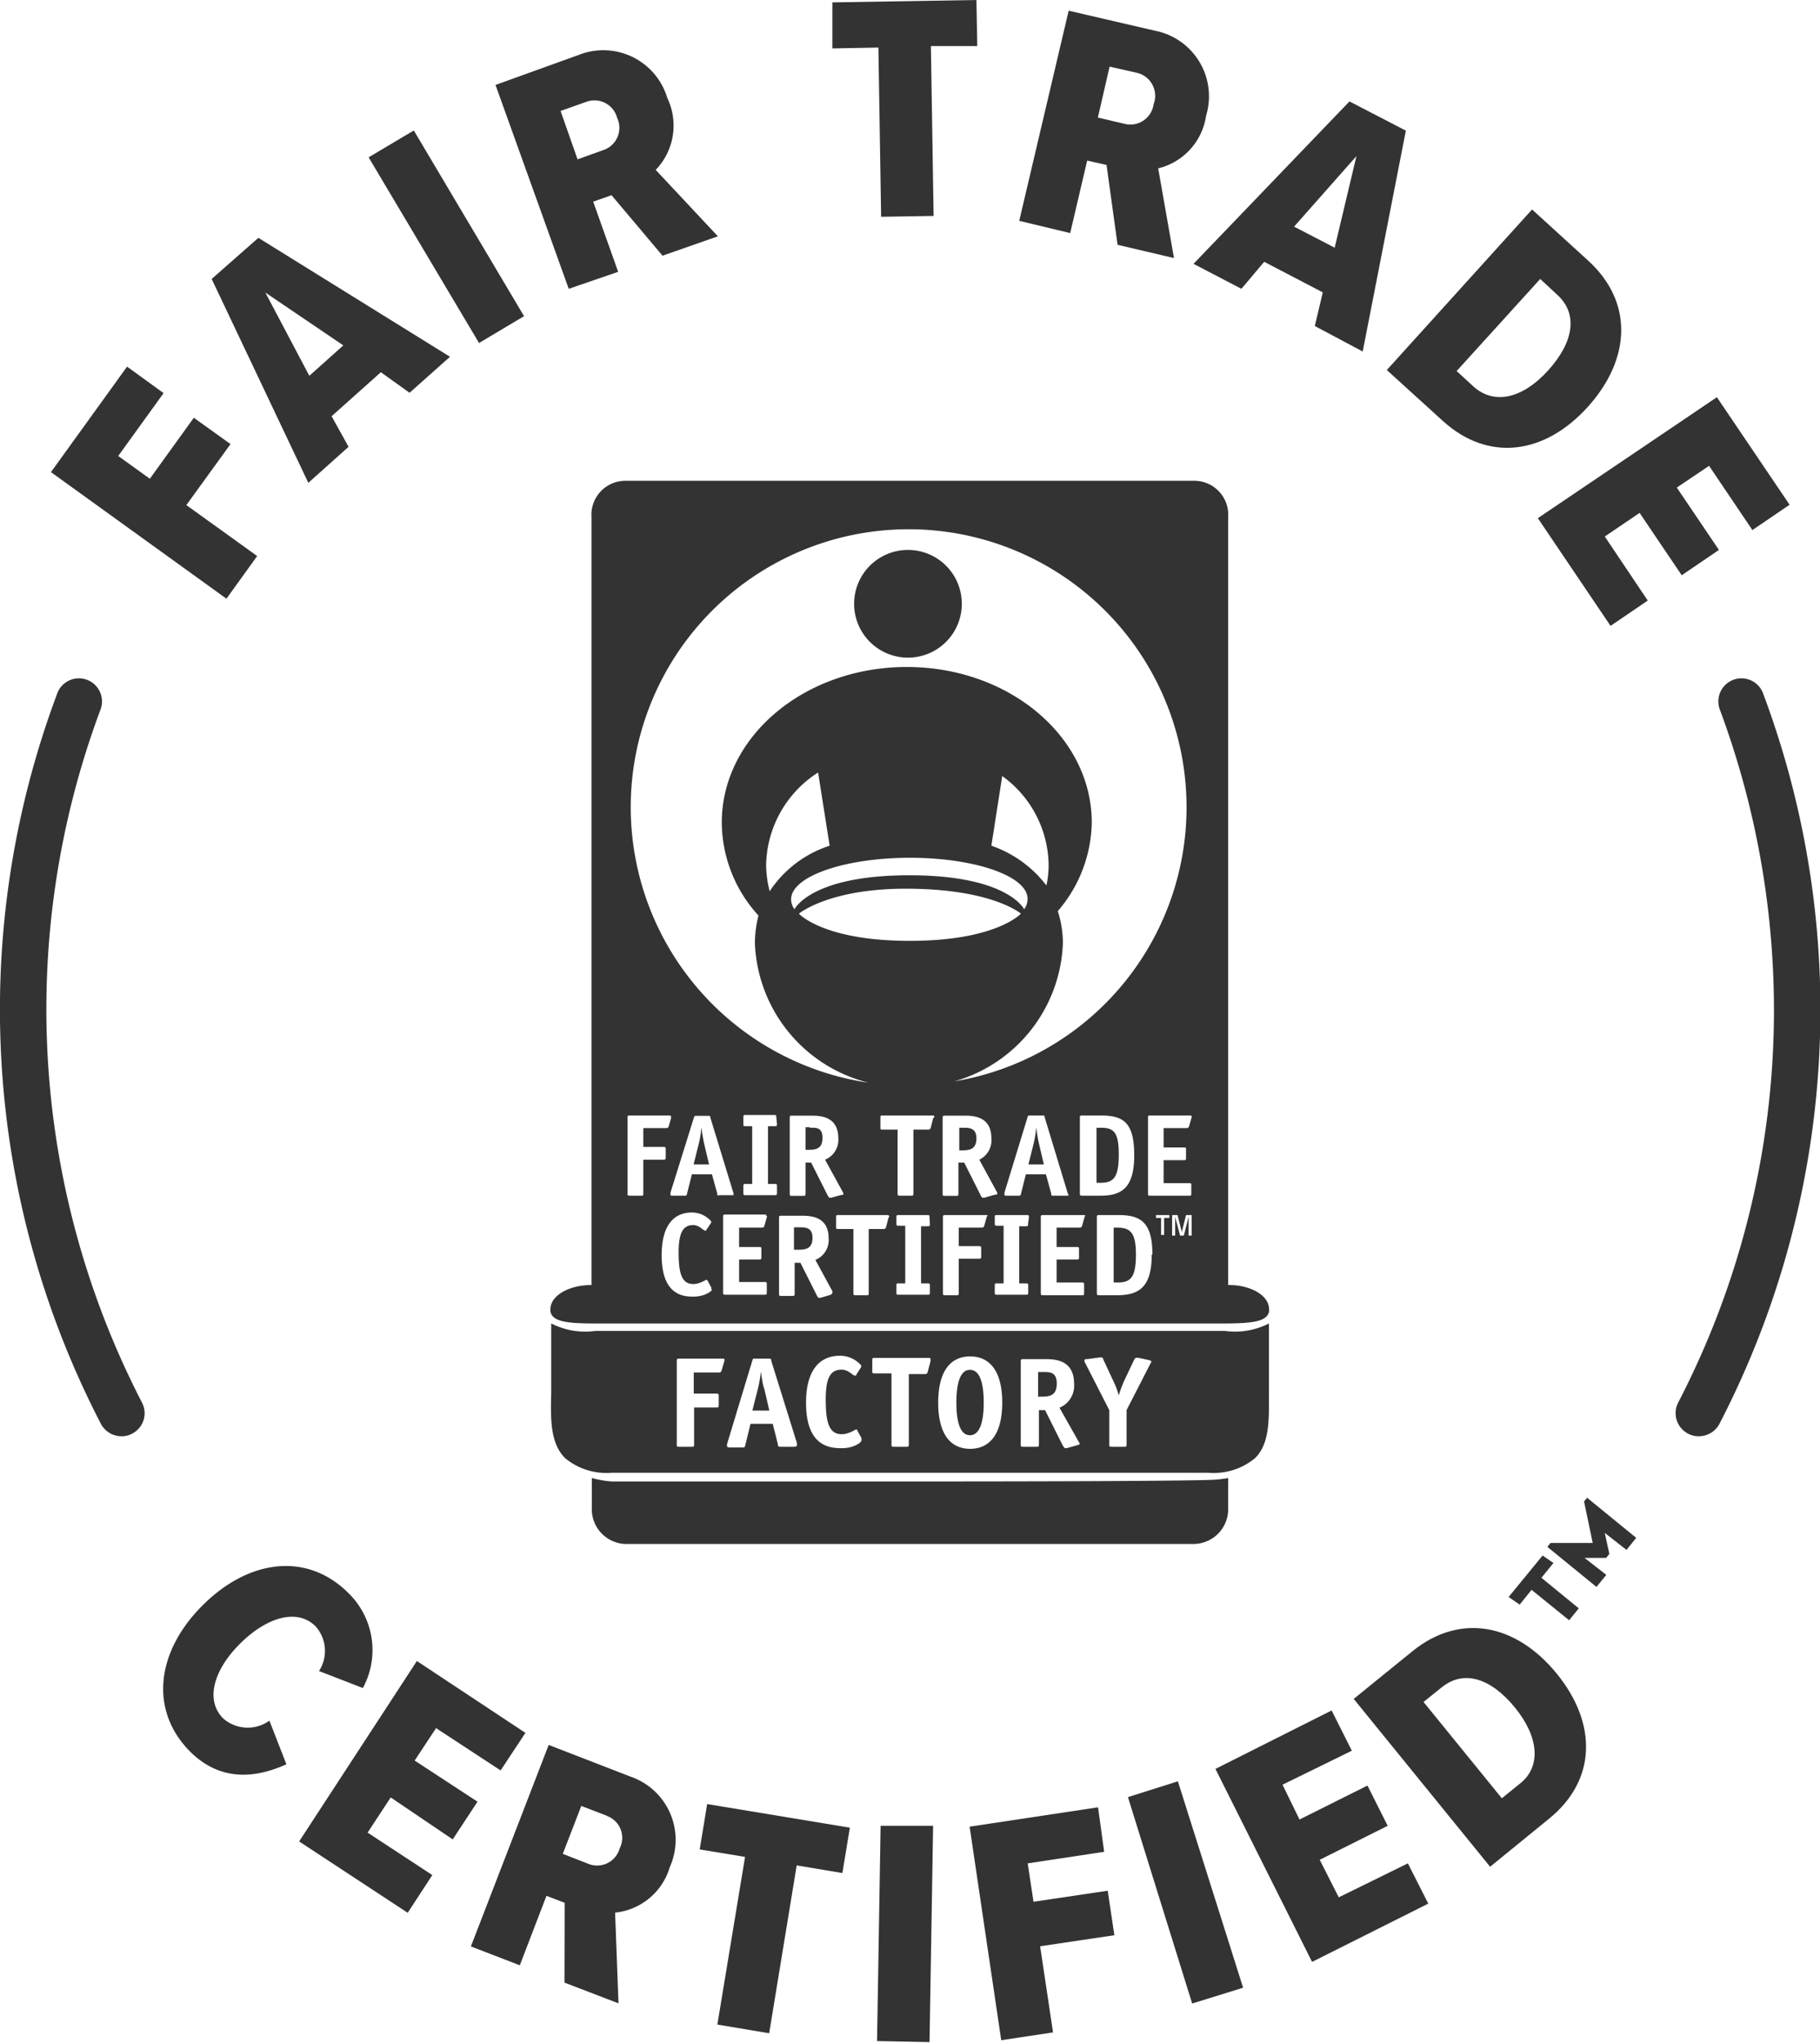 <svg xmlns="http://www.w3.org/2000/svg" viewBox="0 0 107.14 120.25"><title>Asset 1</title><path d="M7.15,84.54a1.37,1.37,0,0,1-1.21-.73A53,53,0,0,1,3.35,40.87a1.36,1.36,0,1,1,2.55.94A50.42,50.42,0,0,0,8.36,82.56a1.35,1.35,0,0,1-.59,1.83A1.26,1.26,0,0,1,7.15,84.54Z" style="fill:#333"/><path d="M100,84.54a1.29,1.29,0,0,1-.62-.15,1.36,1.36,0,0,1-.59-1.83,50.17,50.17,0,0,0,5.64-23.2,50.83,50.83,0,0,0-3.17-17.55,1.36,1.36,0,1,1,2.55-.94,53,53,0,0,1-2.59,42.94A1.37,1.37,0,0,1,100,84.54Z" style="fill:#333"/><path d="M3,27.79l4.48-6.21,2.15,1.56-2.67,3.7,1.86,1.34,2.59-3.59,2.16,1.55-2.6,3.59,4.17,3-1.81,2.51Z" style="fill:#333"/><path d="M22.42,21.91l-2.9,2.59,1,1.8-2.37,2.12-5.69-12L15.21,14l11.28,7-2.38,2.12Zm-4.21.21,2-1.79-4.59-3.11Z" style="fill:#333"/><path d="M21.7,9.26l2.66-1.58,6.49,10.93L28.2,20.19Z" style="fill:#333"/><path d="M36,11.49l-1.08.38L36.39,16l-2.91,1-4.31-12,4.88-1.76a3.93,3.93,0,0,1,5.23,2.52A3.76,3.76,0,0,1,38.6,10l3.66,3.91L39,15.05ZM34.5,6,33,6.53l1,2.85,1.53-.55a1.38,1.38,0,0,0,.8-1.89A1.38,1.38,0,0,0,34.5,6Z" style="fill:#333"/><path d="M51.71,2.8,49,2.85,49,.14,57.48,0l.05,2.71-2.73,0,.16,10-3.09.05Z" style="fill:#333"/><path d="M65.14,9.71,64,9.45l-1,4.27L60,13,62.91.63,68,1.81a3.93,3.93,0,0,1,3,5,3.74,3.74,0,0,1-2.82,3.1l.93,5.28-3.32-.78ZM66.9,4.28l-1.58-.36-.69,3,1.58.37a1.38,1.38,0,0,0,1.7-1.15A1.39,1.39,0,0,0,66.9,4.28Z" style="fill:#333"/><path d="M77.87,17.21l-3.45-1.8L73.08,17l-2.82-1.47,9.18-9.56,3.32,1.72-2.54,13L77.4,19.19Zm-1.69-3.87,2.39,1.24,1.28-5.39Z" style="fill:#333"/><path d="M90.19,12.33l3.29,3c2.69,2.44,2.53,5.8,0,8.61s-5.85,3.28-8.54.84l-3.3-3ZM86.74,22.75c1.23,1.11,2.9.7,4.39-.94s1.8-3.32.54-4.46l-1-.93-4.92,5.42Z" style="fill:#333"/><path d="M101.07,23.38l4.28,6.33-2.19,1.49-2.55-3.78-1.9,1.28,2.48,3.67L99,33.86l-2.48-3.67-2.05,1.39L97,35.35l-2.19,1.49L90.53,30.5Z" style="fill:#333"/><path d="M11.93,94.49c2.76-2.75,6.18-3.12,8.58-.72a4.68,4.68,0,0,1,.85,5.59l-2.58-1a2.18,2.18,0,0,0-.2-2.63c-1.07-1.07-2.85-.56-4.43,1s-2.09,3.36-1,4.43a2.19,2.19,0,0,0,2.71.12l1,2.57c-1.54.69-3.74,1.19-5.69-.77C8.79,100.66,9.19,97.22,11.93,94.49Z" style="fill:#333"/><path d="M24.54,97.77,30.93,102l-1.46,2.21-3.8-2.49-1.26,1.91,3.7,2.42-1.46,2.22L23,105.8l-1.36,2.07,3.81,2.5L24,112.59l-6.39-4.2Z" style="fill:#333"/><path d="M33.24,112l-1.07-.41-1.57,4.09-2.88-1.11,4.58-11.86,4.83,1.87a3.93,3.93,0,0,1,2.3,5.32,3.76,3.76,0,0,1-3.22,2.68l.2,5.34-3.18-1.22Zm2.49-5.12-1.51-.58-1.09,2.82,1.51.59a1.38,1.38,0,0,0,1.84-.91A1.37,1.37,0,0,0,35.73,106.89Z" style="fill:#333"/><path d="M43.86,109.3l-2.67-.44.44-2.67,8.4,1.39-.44,2.67-2.69-.45-1.62,9.88-3.05-.51Z" style="fill:#333"/><path d="M51.84,107.47l3.09,0-.21,12.73-3.09-.06Z" style="fill:#333"/><path d="M57.08,107.52l7.56-1.14L65,109l-4.5.68.34,2.26,4.37-.65.39,2.62-4.37.65.76,5.07-3.05.46Z" style="fill:#333"/><path d="M66.4,105.78l2.94-.93L73.18,117l-3,.93Z" style="fill:#333"/><path d="M71.55,104.12l6.84-3.44,1.19,2.37-4.08,2,1,2.05,4-2,1.19,2.37-4,2,1.12,2.21,4.07-2,1.2,2.37-6.84,3.43Z" style="fill:#333"/><path d="M79.69,100l3.45-2.8c2.82-2.29,6.11-1.62,8.5,1.31s2.36,6.27-.46,8.55l-3.46,2.82Zm9.77,5c1.29-1,1.13-2.76-.27-4.48s-3-2.27-4.32-1.2l-1.07.86,4.61,5.67Z" style="fill:#333"/><path d="M91.45,92l-.71.87,2.2,1.8-.57.7-2.21-1.79-.7.87L88.81,94l2-2.44Zm4.87-1.48-.57.71-1.28-1,.27,1.24-.19.23-1.27,0,1.28,1-.58.71-2.89-2.36.19-.23,2.48,0-.51-2.44.18-.22Z" style="fill:#333"/><path d="M50.28,35.54a3.17,3.17,0,1,1,3.17,3.17A3.17,3.17,0,0,1,50.28,35.54ZM61.39,80.76h-.28v1.45h.2c.49,0,.9-.07.9-.77S61.78,80.76,61.39,80.76ZM54.61,87.2H52.53c-5.17,0-14.2,0-16.55,0A6.43,6.43,0,0,1,34.84,87v1.74a2.05,2.05,0,0,0,1.95,2.14H70.3a2.05,2.05,0,0,0,2-2.14V87a7,7,0,0,1-1.09.11C68.66,87.19,58.76,87.2,54.61,87.2Zm20.1-10.12h0v.1c-.1.61-1,.72-2.6.72H69.76l-16.19,0-16.19,0H35c-1.65,0-2.5-.11-2.6-.72l0-.1c0-.86,1.17-1.45,2.42-1.44V30.44a2,2,0,0,1,1.95-2.14H70.3a2,2,0,0,1,2,2.14v45.2C73.53,75.62,74.71,76.2,74.71,77.08ZM37.13,47.54a16.4,16.4,0,0,0,14,16.19,8.82,8.82,0,0,1-6.69-8.19,6.65,6.65,0,0,1,.21-1.65,8.17,8.17,0,0,1-2.16-5.47c0-5.06,4.87-9.16,10.89-9.16s10.89,4.1,10.89,9.16a8.18,8.18,0,0,1-2,5.21,6.12,6.12,0,0,1,.3,1.91,8.8,8.8,0,0,1-6.39,8.11A16.36,16.36,0,1,0,37.13,47.54ZM64.79,65.66H63.72c-.13,0-.15,0-.15.14v4.44c0,.11,0,.14.14.14h1.06c1.22,0,2-.41,2-2.38S66.1,65.66,64.79,65.66Zm-1.94,4.56L61.5,65.77c0-.08,0-.11-.14-.11h-.72c-.11,0-.12,0-.15.1L59.13,70.2s0,.08,0,.12,0,.06.13.06h.7c.1,0,.12,0,.15-.14l.28-1.12h1.18l.31,1.12c0,.12,0,.14.11.14h.78c.07,0,.13,0,.13,0A.35.35,0,0,0,62.85,70.22ZM61.6,52.12a5.67,5.67,0,0,0,.13-1.24A6.55,6.55,0,0,0,59,45.68l-.64,4.1A6.91,6.91,0,0,1,61.6,52.12ZM48.16,45.47a6.61,6.61,0,0,0-3.06,5.41,6.4,6.4,0,0,0,.21,1.58,6.69,6.69,0,0,1,3.53-2.68Zm.41,22.79A1.26,1.26,0,0,0,49.35,67c0-1.3-1.07-1.33-1.6-1.33H46.63c-.12,0-.14,0-.14.14v4.44c0,.12,0,.14.14.14h.64c.12,0,.15,0,.15-.14V68.43h.33l.93,1.85c.07.14.12.22.16.22l.09,0,.58-.16c.07,0,.14,0,.14-.08a.42.42,0,0,0-.06-.14Zm-10.7,0h1.18c.11,0,.14,0,.14-.15v-.45c0-.13,0-.15-.14-.15H37.87V66.4h1.34a.14.14,0,0,0,.16-.11l.13-.46a.51.51,0,0,0,0-.09c0-.07,0-.08-.17-.08H37.09c-.12,0-.15,0-.15.14v4.44c0,.12,0,.14.15.14h.65c.11,0,.13,0,.13-.14Zm4,7.62a.22.22,0,0,0,0-.1l-.21-.39s-.05-.06-.08-.06-.39.25-.77.25c-.71,0-.86-.7-.86-1.87s.27-1.6.86-1.6c.36,0,.59.33.71.33s0,0,.08-.07l.26-.39a.16.16,0,0,0,0-.1,1.51,1.51,0,0,0-1.13-.51c-1.19,0-1.78.93-1.78,2.51s.57,2.44,1.78,2.44C41.45,76.35,41.91,76,41.91,75.91Zm.4-5.53h.78c.06,0,.13,0,.13,0s0-.09,0-.11l-1.36-4.45c0-.08,0-.11-.14-.11H41c-.11,0-.12,0-.15.1L39.47,70.2s0,.08,0,.12,0,.06.14.06h.69c.1,0,.12,0,.15-.14l.28-1.12h1.18l.31,1.12C42.23,70.36,42.24,70.38,42.31,70.38Zm2.84,1.21c0-.06,0-.07-.17-.07H42.72c-.12,0-.15,0-.15.14v4.43c0,.13,0,.15.15.15H45c.11,0,.14,0,.14-.15v-.45c0-.13,0-.15-.15-.15H43.51V74.14h1.17c.11,0,.14,0,.14-.14v-.46c0-.12,0-.14-.14-.14H43.51V72.26h1.33a.14.14,0,0,0,.16-.11l.13-.46A.2.2,0,0,0,45.15,71.59Zm.59-5.79c0-.12,0-.14-.15-.14H43.9c-.11,0-.14,0-.14.14v.38c0,.12,0,.14.14.14h.38v3.4H43.9c-.11,0-.14,0-.14.14v.38c0,.12,0,.14.14.14h1.69c.12,0,.15,0,.15-.14v-.38c0-.12,0-.14-.15-.14h-.38v-3.4h.38c.12,0,.15,0,.15-.14ZM49,76.09A.31.31,0,0,0,49,76l-1-1.84a1.26,1.26,0,0,0,.78-1.27c0-1.3-1.07-1.33-1.6-1.33H46c-.12,0-.14,0-.14.14v4.43c0,.13,0,.15.14.15h.64c.12,0,.14,0,.14-.15v-1.8h.34l.93,1.85c.06.13.12.21.15.21h.1l.58-.17C49,76.15,49,76.13,49,76.09Zm3.33-4.5c0-.06,0-.07-.17-.07H49.34c-.09,0-.12,0-.12.11v.6c0,.09,0,.11.12.11h.9v3.75c0,.13,0,.15.15.15H51c.12,0,.14,0,.14-.15V72.34H52a.14.14,0,0,0,.16-.11l.14-.54A.2.2,0,0,0,52.35,71.59Zm2.39.07c0-.12,0-.14-.14-.14H52.91c-.12,0-.14,0-.14.14V72c0,.13,0,.15.14.15h.38v3.39h-.38c-.12,0-.14,0-.14.15v.37c0,.13,0,.15.14.15H54.6c.12,0,.14,0,.14-.15v-.37c0-.12,0-.15-.14-.15h-.38V72.18h.38c.12,0,.14,0,.14-.15ZM55,65.74c0-.07,0-.08-.17-.08H51.94c-.09,0-.11,0-.11.12v.59c0,.1,0,.12.11.12h.9v3.75c0,.12,0,.14.15.14h.64c.12,0,.14,0,.14-.14V66.49h.86a.14.14,0,0,0,.16-.11l.14-.55A.18.18,0,0,0,55,65.74Zm3.14,5.85c0-.06,0-.07-.17-.07H55.66c-.12,0-.15,0-.15.14v4.43c0,.13,0,.15.15.15h.65c.11,0,.13,0,.13-.15v-2h1.17c.12,0,.15,0,.15-.14v-.46c0-.12,0-.14-.15-.14H56.44V72.26h1.34a.14.14,0,0,0,.16-.11l.13-.46A.44.44,0,0,0,58.09,71.59Zm.43-1.27c.07,0,.14,0,.14-.08a.42.42,0,0,0-.06-.14l-1-1.84A1.26,1.26,0,0,0,58.36,67c0-1.3-1.07-1.33-1.6-1.33H55.64c-.12,0-.15,0-.15.14v4.44c0,.12,0,.14.15.14h.64c.12,0,.14,0,.14-.14V68.43h.34l.93,1.85c.06.14.12.22.16.22l.09,0Zm2,1.34c0-.12,0-.14-.14-.14H58.7c-.12,0-.14,0-.14.14V72c0,.13,0,.15.14.15h.38v3.39H58.7c-.12,0-.14,0-.14.15v.37c0,.13,0,.15.14.15h1.69c.12,0,.14,0,.14-.15v-.37c0-.12,0-.15-.14-.15H60V72.18h.38c.12,0,.14,0,.14-.15Zm3.32-.07c0-.06,0-.07-.17-.07H61.42c-.12,0-.15,0-.15.14v4.43c0,.13,0,.15.15.15h2.27c.11,0,.13,0,.13-.15v-.45c0-.13,0-.15-.14-.15H62.2V74.14h1.18c.11,0,.14,0,.14-.14v-.46c0-.12,0-.14-.14-.14H62.2V72.26h1.34a.14.14,0,0,0,.16-.11l.13-.46A.44.44,0,0,0,63.85,71.59Zm3.95,2.26c0-1.91-.69-2.33-2-2.33H64.73c-.13,0-.16,0-.16.14v4.43c0,.12,0,.15.15.15h1C67,76.24,67.8,75.83,67.8,73.85Zm1-2.33h-.79v.17h.3v1h.18v-1h.31Zm1.31,0h-.33l-.25,1h0l-.25-1H69v1.21h.18v-1.1h0l.29,1.1h.22l.28-1.1h0v1.1h.18Zm0-5.78c0-.07,0-.08-.17-.08H67.72c-.12,0-.14,0-.14.14v4.44c0,.12,0,.14.14.14H70c.11,0,.13,0,.13-.14v-.46c0-.12,0-.14-.14-.14H68.5V68.29h1.18c.11,0,.14,0,.14-.15v-.45c0-.13,0-.15-.14-.15H68.5V66.4h1.34a.14.14,0,0,0,.16-.11l.13-.46A.18.18,0,0,0,70.15,65.74ZM74.7,77.9c0,.71,0,2.14,0,3.18,0,.29,0,.58,0,.88,0,1.54.07,3-.82,3.87a3.8,3.8,0,0,1-2.72.86c-2.35,0-11.37,0-16.54,0H52.53c-4.15,0-14.05,0-16.54,0a3.8,3.8,0,0,1-2.72-.86c-.89-.88-.86-2.33-.82-3.87,0-.3,0-.59,0-.88,0-1,0-2.47,0-3.18a4.38,4.38,0,0,0,2.6.44h2.34l16.19,0,16.19,0H72.1A4.38,4.38,0,0,0,74.7,77.9ZM42.65,80.05c0-.07,0-.08-.19-.08H40c-.13,0-.16,0-.16.16V85c0,.14,0,.16.16.16h.71c.13,0,.15,0,.15-.16V82.85h1.29c.13,0,.16,0,.16-.16v-.5c0-.13,0-.16-.16-.16H40.84V80.79h1.47a.15.15,0,0,0,.17-.13l.15-.5A.52.52,0,0,0,42.65,80.05Zm4.26,5a.53.53,0,0,0,0-.12L45.4,80.09c0-.09,0-.12-.16-.12h-.78c-.13,0-.14,0-.17.11L42.8,85a.5.5,0,0,0,0,.13s0,.07.15.07h.77c.11,0,.12,0,.16-.16l.3-1.23h1.31L45.79,85c0,.14.05.16.13.16h.84C46.84,85.15,46.91,85.13,46.91,85.09Zm3.8-.3a.25.25,0,0,0,0-.11l-.23-.42c0-.06-.06-.08-.09-.08s-.42.28-.84.28c-.78,0-.94-.77-.94-2.06s.29-1.74.94-1.74c.4,0,.65.35.77.35s.06,0,.1-.07l.27-.43a.15.15,0,0,0,0-.11,1.67,1.67,0,0,0-1.24-.56c-1.31,0-2,1-2,2.76s.64,2.68,2,2.68C50.19,85.28,50.71,84.92,50.71,84.79Zm4.07-4.74c0-.07,0-.08-.19-.08H51.48c-.11,0-.13,0-.13.13v.65c0,.1,0,.13.13.13h1V85c0,.14,0,.16.15.16h.71c.13,0,.16,0,.16-.16V80.88h.93a.15.15,0,0,0,.18-.12l.16-.6A.52.52,0,0,0,54.78,80.05ZM59,82.56c0-1.83-.72-2.72-1.89-2.72s-1.88.89-1.88,2.72.71,2.72,1.88,2.72S59,84.39,59,82.56ZM63.56,85a.3.3,0,0,0-.06-.14l-1.13-2a1.4,1.4,0,0,0,.86-1.4C63.23,80,62.05,80,61.47,80H60.25c-.13,0-.16,0-.16.16V85c0,.14,0,.16.16.16H61c.13,0,.16,0,.16-.16V83h.36l1,2c.08.15.14.24.18.24l.1,0,.64-.18C63.48,85.06,63.56,85,63.56,85Zm4.22-4.84c0-.05-.06-.08-.13-.1L67,79.92l-.12,0s-.06,0-.13.15l-.56,1.18a6.31,6.31,0,0,0-.33.89h0a4.36,4.36,0,0,0-.31-.83L64.94,80c0-.08-.08-.1-.11-.1h-.09L64,80c-.1,0-.16,0-.16.08a.3.3,0,0,0,.05.16L65.3,83v2c0,.14,0,.16.16.16h.71c.12,0,.15,0,.15-.16V83l1.41-2.75A.33.33,0,0,0,67.78,80.15ZM41.29,66.35h0a6,6,0,0,1-.16,1l-.3,1.19h.91l-.28-1.19A9.19,9.19,0,0,1,41.29,66.35Zm6.38,0h-.25v1.33h.18c.44,0,.82-.07.82-.71S48,66.38,47.67,66.38ZM57.1,80.63c-.56,0-.8.75-.8,1.93s.24,1.92.8,1.92.81-.74.81-1.92S57.67,80.63,57.1,80.63Zm-12.31.1h0a7.41,7.41,0,0,1-.17,1l-.33,1.3h1L45,81.78C44.89,81.49,44.83,81,44.79,80.73ZM47,72.24h-.26v1.32H47c.45,0,.83-.07.83-.7S47.4,72.24,47,72.24ZM61,66.35h0a6,6,0,0,1-.16,1l-.3,1.19h.91l-.28-1.19A9.19,9.19,0,0,1,61,66.35Zm4.8,5.91h-.24v3.23h.24c.78,0,1.07-.33,1.07-1.65S66.52,72.26,65.75,72.26Zm-9.07-5.88h-.26v1.33h.18c.45,0,.83-.07.83-.71S57,66.38,56.68,66.38Zm7.82,0v3.24h.25c.77,0,1.06-.34,1.06-1.66s-.29-1.58-1.06-1.58ZM53.57,50.49c-3.84,0-7,1.09-7,2.45a1,1,0,0,0,.2.58s.95-2,6.76-2,6.76,2,6.76,2a1,1,0,0,0,.2-.59C60.53,51.58,57.41,50.49,53.57,50.49Zm0,4.89c5.08,0,6.53-1.6,6.53-1.6s-1.68-1.47-6.78-1.47c-4.54,0-6.29,1.47-6.29,1.47S48.46,55.38,53.55,55.38Z" style="fill:#333"/></svg>